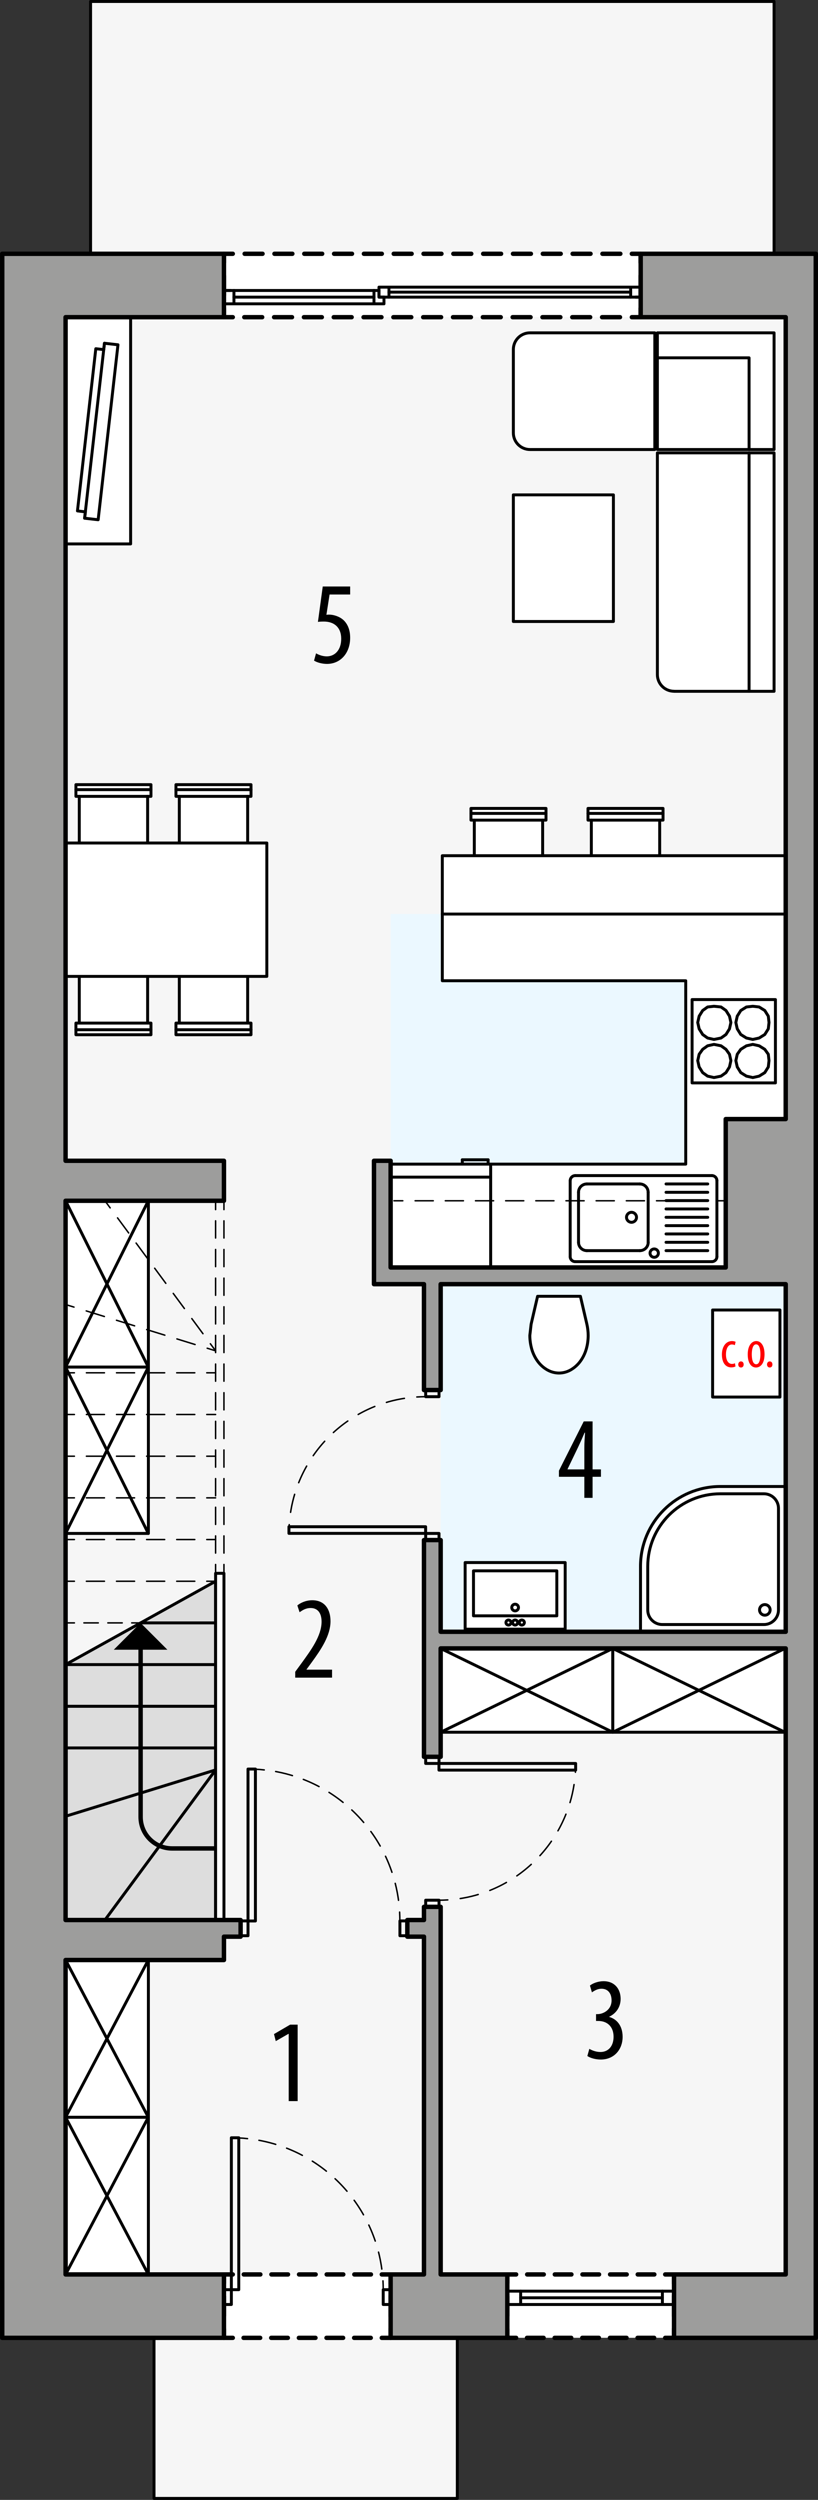<?xml version="1.0" encoding="UTF-8"?><svg id="a" xmlns="http://www.w3.org/2000/svg" viewBox="0 0 139.09 425.04"><rect x="0" y="0" width="139.09" height="425.04" fill="#333333" stroke="none"/><polygon points="133.6 53.93 131.62 53.93 131.62 .25 15.4 .25 15.4 53.93 11.15 53.93 11.15 386.71 26.19 386.71 26.19 424.79 77.76 424.79 77.76 394.46 133.6 394.46 133.6 53.93" fill="#f6f6f6" stroke="#000" stroke-linecap="round" stroke-linejoin="round" stroke-width=".5"/><polygon points="66.42 155.41 66.42 215.5 74.93 215.5 74.93 277.44 133.6 277.44 133.6 155.41 66.42 155.41" fill="#ebf8ff"/><polygon points="36.66 268.85 11.15 283.02 11.15 326.45 36.66 326.45 36.66 268.85" fill="#ddd" stroke="#000" stroke-linecap="round" stroke-linejoin="round" stroke-width=".5"/><rect x="38.08" y="43.15" width="70.87" height="10.77" fill="#fff"/><polyline points="108.94 52.43 108.94 53.93 107.44 53.93" fill="none" stroke="#000" stroke-linecap="round" stroke-linejoin="round" stroke-width=".75"/><line x1="105.42" y1="53.93" x2="40.59" y2="53.93" fill="none" stroke="#000" stroke-dasharray="3.04 2.03" stroke-linecap="round" stroke-linejoin="round" stroke-width=".75"/><polyline points="39.58 53.93 38.08 53.93 38.08 52.43" fill="none" stroke="#000" stroke-linecap="round" stroke-linejoin="round" stroke-width=".75"/><line x1="38.08" y1="50.21" x2="38.08" y2="45.76" fill="none" stroke="#000" stroke-dasharray="3.33 2.22" stroke-linecap="round" stroke-linejoin="round" stroke-width=".75"/><polyline points="38.08 44.65 38.08 43.15 39.58 43.15" fill="none" stroke="#000" stroke-linecap="round" stroke-linejoin="round" stroke-width=".75"/><line x1="41.6" y1="43.15" x2="106.43" y2="43.15" fill="none" stroke="#000" stroke-dasharray="3.04 2.03" stroke-linecap="round" stroke-linejoin="round" stroke-width=".75"/><polyline points="107.44 43.15 108.94 43.15 108.94 44.65" fill="none" stroke="#000" stroke-linecap="round" stroke-linejoin="round" stroke-width=".75"/><line x1="108.94" y1="46.88" x2="108.94" y2="51.32" fill="none" stroke="#000" stroke-dasharray="3.33 2.22" stroke-linecap="round" stroke-linejoin="round" stroke-width=".75"/><rect x="86.26" y="386.71" width="28.35" height="10.77" fill="#fff"/><polyline points="114.61 395.99 114.61 397.49 113.11 397.49" fill="none" stroke="#000" stroke-linecap="round" stroke-linejoin="round" stroke-width=".75"/><line x1="111.23" y1="397.49" x2="88.7" y2="397.49" fill="none" stroke="#000" stroke-dasharray="2.82 1.88" stroke-linecap="round" stroke-linejoin="round" stroke-width=".75"/><polyline points="87.76 397.49 86.26 397.49 86.26 395.99" fill="none" stroke="#000" stroke-linecap="round" stroke-linejoin="round" stroke-width=".75"/><line x1="86.26" y1="393.76" x2="86.26" y2="389.32" fill="none" stroke="#000" stroke-dasharray="3.33 2.22" stroke-linecap="round" stroke-linejoin="round" stroke-width=".75"/><polyline points="86.26 388.21 86.26 386.71 87.76 386.71" fill="none" stroke="#000" stroke-linecap="round" stroke-linejoin="round" stroke-width=".75"/><line x1="89.64" y1="386.71" x2="112.17" y2="386.71" fill="none" stroke="#000" stroke-dasharray="2.82 1.88" stroke-linecap="round" stroke-linejoin="round" stroke-width=".75"/><polyline points="113.11 386.71 114.61 386.71 114.61 388.21" fill="none" stroke="#000" stroke-linecap="round" stroke-linejoin="round" stroke-width=".75"/><line x1="114.61" y1="390.43" x2="114.61" y2="394.88" fill="none" stroke="#000" stroke-dasharray="3.33 2.22" stroke-linecap="round" stroke-linejoin="round" stroke-width=".75"/><rect x="38.08" y="386.71" width="28.35" height="10.77" fill="#fff"/><polyline points="66.42 395.99 66.42 397.49 64.92 397.49" fill="none" stroke="#000" stroke-linecap="round" stroke-linejoin="round" stroke-width=".75"/><line x1="63.04" y1="397.49" x2="40.51" y2="397.49" fill="none" stroke="#000" stroke-dasharray="2.82 1.88" stroke-linecap="round" stroke-linejoin="round" stroke-width=".75"/><polyline points="39.58 397.49 38.08 397.49 38.08 395.99" fill="none" stroke="#000" stroke-linecap="round" stroke-linejoin="round" stroke-width=".75"/><line x1="38.08" y1="393.76" x2="38.08" y2="389.32" fill="none" stroke="#000" stroke-dasharray="3.33 2.22" stroke-linecap="round" stroke-linejoin="round" stroke-width=".75"/><polyline points="38.08 388.21 38.08 386.71 39.58 386.71" fill="none" stroke="#000" stroke-linecap="round" stroke-linejoin="round" stroke-width=".75"/><line x1="41.45" y1="386.71" x2="63.98" y2="386.71" fill="none" stroke="#000" stroke-dasharray="2.82 1.88" stroke-linecap="round" stroke-linejoin="round" stroke-width=".75"/><polyline points="64.92 386.71 66.42 386.71 66.42 388.21" fill="none" stroke="#000" stroke-linecap="round" stroke-linejoin="round" stroke-width=".75"/><line x1="66.42" y1="390.43" x2="66.42" y2="394.88" fill="none" stroke="#000" stroke-dasharray="3.33 2.22" stroke-linecap="round" stroke-linejoin="round" stroke-width=".75"/><rect x="11.15" y="53.93" width="11.06" height="38.55" fill="#fff" stroke="#000" stroke-linecap="round" stroke-linejoin="round" stroke-width=".5"/><polygon points="100.55 139.44 100.55 150.21 112.17 150.21 112.17 139.44 112.74 139.44 112.74 137.45 99.98 137.45 99.98 139.44 100.55 139.44" fill="#fff" stroke="#000" stroke-linecap="round" stroke-linejoin="round" stroke-width=".5"/><line x1="100.55" y1="139.44" x2="112.17" y2="139.44" fill="none" stroke="#000" stroke-linecap="round" stroke-linejoin="round" stroke-width=".5"/><line x1="99.98" y1="138.3" x2="112.74" y2="138.3" fill="none" stroke="#000" stroke-linecap="round" stroke-linejoin="round" stroke-width=".5"/><polygon points="80.65 139.44 80.65 150.21 92.27 150.21 92.27 139.44 92.84 139.44 92.84 137.45 80.08 137.45 80.08 139.44 80.65 139.44" fill="#fff" stroke="#000" stroke-linecap="round" stroke-linejoin="round" stroke-width=".5"/><line x1="80.65" y1="139.44" x2="92.27" y2="139.44" fill="none" stroke="#000" stroke-linecap="round" stroke-linejoin="round" stroke-width=".5"/><line x1="80.08" y1="138.3" x2="92.84" y2="138.3" fill="none" stroke="#000" stroke-linecap="round" stroke-linejoin="round" stroke-width=".5"/><polygon points="83.43 197.93 116.6 197.93 116.6 166.75 75.21 166.75 75.21 145.49 133.6 145.49 133.6 215.5 83.43 215.5 83.43 197.93" fill="#fff" stroke="#000" stroke-linecap="round" stroke-linejoin="round" stroke-width=".5"/><path d="M90.31,225.14l-.22,1.92c0,.8.12,1.6.34,2.37.21.7.53,1.37.96,1.97.44.62,1,1.13,1.66,1.51.61.35,1.3.54,2,.54.7,0,1.39-.19,2-.54.65-.38,1.22-.89,1.66-1.51.43-.6.75-1.26.96-1.97.23-.77.34-1.56.34-2.37,0-.65-.08-1.29-.22-1.92l-1.1-4.74h-7.28l-1.1,4.74Z" fill="#fff" stroke="#000" stroke-linecap="round" stroke-linejoin="round" stroke-width=".5"/><rect x="121.17" y="222.73" width="11.45" height="14.8" fill="#fff" stroke="#000" stroke-linecap="round" stroke-linejoin="round" stroke-width=".5"/><line x1="133.6" y1="155.41" x2="75.21" y2="155.41" fill="none" stroke="#000" stroke-linecap="round" stroke-linejoin="round" stroke-width=".5"/><path d="M87.29,73.6c0,1.57,1.27,2.83,2.83,2.83h21.22s0-19.84,0-19.84h-21.22c-1.57,0-2.83,1.27-2.83,2.83v14.17Z" fill="#fff" stroke="#000" stroke-linecap="round" stroke-linejoin="round" stroke-width=".5"/><rect x="111.78" y="56.59" width="19.84" height="19.84" fill="#fff" stroke="#000" stroke-linecap="round" stroke-linejoin="round" stroke-width=".5"/><path d="M114.61,117.54h17.01v-40.54h-19.84v37.7c0,1.57,1.27,2.83,2.83,2.83Z" fill="#fff" stroke="#000" stroke-linecap="round" stroke-linejoin="round" stroke-width=".5"/><polyline points="127.37 76.44 127.37 60.84 111.78 60.84" fill="none" stroke="#000" stroke-linecap="round" stroke-linejoin="round" stroke-width=".5"/><line x1="127.37" y1="77" x2="127.37" y2="117.54" fill="none" stroke="#000" stroke-linecap="round" stroke-linejoin="round" stroke-width=".5"/><line x1="14.39" y1="88.11" x2="17.76" y2="58.36" fill="none" stroke="#000" stroke-linecap="round" stroke-linejoin="round" stroke-width=".5"/><polygon points="14.39 88.11 16.69 88.37 20.06 58.62 17.76 58.36 17.64 59.44 16.29 59.29 13.17 86.87 14.52 87.03 14.39 88.11" fill="none" stroke="#000" stroke-linecap="round" stroke-linejoin="round" stroke-width=".5"/><rect x="66.42" y="197.93" width="17.01" height="17.57" fill="#fff" stroke="#000" stroke-linecap="round" stroke-linejoin="round" stroke-width=".5"/><line x1="83.43" y1="200.14" x2="66.42" y2="200.14" fill="none" stroke="#000" stroke-linecap="round" stroke-linejoin="round" stroke-width=".5"/><line x1="78.61" y1="197.19" x2="78.61" y2="197.93" fill="none" stroke="#000" stroke-linecap="round" stroke-linejoin="round" stroke-width=".5"/><line x1="83" y1="197.19" x2="78.61" y2="197.19" fill="none" stroke="#000" stroke-linecap="round" stroke-linejoin="round" stroke-width=".5"/><line x1="83" y1="197.93" x2="83" y2="197.19" fill="none" stroke="#000" stroke-linecap="round" stroke-linejoin="round" stroke-width=".5"/><polygon points="30.49 173.95 30.49 163.18 42.11 163.18 42.11 173.95 42.68 173.95 42.68 175.93 29.92 175.93 29.92 173.95 30.49 173.95" fill="#fff" stroke="#000" stroke-linecap="round" stroke-linejoin="round" stroke-width=".5"/><line x1="30.49" y1="173.95" x2="42.11" y2="173.95" fill="none" stroke="#000" stroke-linecap="round" stroke-linejoin="round" stroke-width=".5"/><line x1="29.92" y1="175.08" x2="42.68" y2="175.08" fill="none" stroke="#000" stroke-linecap="round" stroke-linejoin="round" stroke-width=".5"/><polygon points="13.48 173.95 13.48 163.18 25.1 163.18 25.1 173.95 25.67 173.95 25.67 175.93 12.91 175.93 12.91 173.95 13.48 173.95" fill="#fff" stroke="#000" stroke-linecap="round" stroke-linejoin="round" stroke-width=".5"/><line x1="13.48" y1="173.95" x2="25.1" y2="173.95" fill="none" stroke="#000" stroke-linecap="round" stroke-linejoin="round" stroke-width=".5"/><line x1="12.91" y1="175.08" x2="25.67" y2="175.08" fill="none" stroke="#000" stroke-linecap="round" stroke-linejoin="round" stroke-width=".5"/><polygon points="30.49 135.4 30.49 146.17 42.11 146.17 42.11 135.4 42.68 135.4 42.68 133.41 29.92 133.41 29.92 135.4 30.49 135.4" fill="#fff" stroke="#000" stroke-linecap="round" stroke-linejoin="round" stroke-width=".5"/><line x1="30.49" y1="135.4" x2="42.11" y2="135.4" fill="none" stroke="#000" stroke-linecap="round" stroke-linejoin="round" stroke-width=".5"/><line x1="29.92" y1="134.26" x2="42.68" y2="134.26" fill="none" stroke="#000" stroke-linecap="round" stroke-linejoin="round" stroke-width=".5"/><polygon points="13.48 135.4 13.48 146.17 25.1 146.17 25.1 135.4 25.67 135.4 25.67 133.41 12.91 133.41 12.91 135.4 13.48 135.4" fill="#fff" stroke="#000" stroke-linecap="round" stroke-linejoin="round" stroke-width=".5"/><line x1="13.48" y1="135.4" x2="25.1" y2="135.4" fill="none" stroke="#000" stroke-linecap="round" stroke-linejoin="round" stroke-width=".5"/><line x1="12.91" y1="134.26" x2="25.67" y2="134.26" fill="none" stroke="#000" stroke-linecap="round" stroke-linejoin="round" stroke-width=".5"/><rect x="11.15" y="143.33" width="34.22" height="22.68" fill="#fff" stroke="#000" stroke-linecap="round" stroke-linejoin="round" stroke-width=".5"/><polyline points="131.85 184.12 131.85 169.95 117.68 169.95 117.68 184.12 131.85 184.12" fill="none" stroke="#000" stroke-linecap="round" stroke-linejoin="round" stroke-width=".5"/><polygon points="128 183.21 126.92 182.97 125.96 182.37 125.36 181.41 125.12 180.33 125.36 179.25 125.96 178.41 126.92 177.81 128 177.57 129.08 177.81 130.04 178.41 130.64 179.25 130.76 180.33 130.64 181.41 130.04 182.37 129.08 182.97 128 183.21" fill="none" stroke="#000" stroke-linecap="round" stroke-linejoin="round" stroke-width=".5"/><polygon points="128 176.73 126.92 176.49 125.96 175.89 125.36 174.93 125.12 173.85 125.36 172.77 125.96 171.81 126.92 171.21 128 171.09 129.08 171.21 130.04 171.81 130.64 172.77 130.76 173.85 130.64 174.93 130.04 175.89 129.08 176.49 128 176.73" fill="none" stroke="#000" stroke-linecap="round" stroke-linejoin="round" stroke-width=".5"/><polygon points="121.4 183.21 120.32 182.97 119.48 182.37 118.88 181.41 118.64 180.33 118.88 179.25 119.48 178.41 120.32 177.81 121.4 177.57 122.6 177.81 123.44 178.41 124.04 179.25 124.28 180.33 124.04 181.41 123.44 182.37 122.6 182.97 121.4 183.21" fill="none" stroke="#000" stroke-linecap="round" stroke-linejoin="round" stroke-width=".5"/><polygon points="121.4 176.73 120.32 176.49 119.48 175.89 118.88 174.93 118.64 173.85 118.88 172.77 119.48 171.81 120.32 171.21 121.4 171.09 122.6 171.21 123.44 171.81 124.04 172.77 124.28 173.85 124.04 174.93 123.44 175.89 122.6 176.49 121.4 176.73" fill="none" stroke="#000" stroke-linecap="round" stroke-linejoin="round" stroke-width=".5"/><polyline points="96.1 277 96.1 265.67 79.09 265.67 79.09 277 96.1 277" fill="#fff" stroke="#000" stroke-linecap="round" stroke-linejoin="round" stroke-width=".5"/><rect x="80.51" y="267.08" width="14.17" height="7.65" fill="none" stroke="#000" stroke-linecap="round" stroke-linejoin="round" stroke-width=".5"/><circle cx="87.59" cy="273.32" r=".57" fill="none" stroke="#000" stroke-linecap="round" stroke-linejoin="round" stroke-width=".5"/><circle cx="87.59" cy="275.87" r=".43" fill="none" stroke="#000" stroke-linecap="round" stroke-linejoin="round" stroke-width=".5"/><circle cx="86.46" cy="275.87" r=".43" fill="none" stroke="#000" stroke-linecap="round" stroke-linejoin="round" stroke-width=".5"/><circle cx="88.73" cy="275.87" r=".43" fill="none" stroke="#000" stroke-linecap="round" stroke-linejoin="round" stroke-width=".5"/><rect x="87.29" y="84.14" width="17.01" height="21.53" fill="#fff" stroke="#000" stroke-linecap="round" stroke-linejoin="round" stroke-width=".5"/><circle cx="107.38" cy="206.97" r=".85" fill="none" stroke="#000" stroke-linecap="round" stroke-linejoin="round" stroke-width=".5"/><circle cx="111.24" cy="213.06" r=".71" fill="none" stroke="#000" stroke-linecap="round" stroke-linejoin="round" stroke-width=".5"/><line x1="97.81" y1="199.88" x2="121.05" y2="199.88" fill="none" stroke="#000" stroke-linecap="round" stroke-linejoin="round" stroke-width=".5"/><path d="M121.05,214.51c.47,0,.85-.38.85-.85" fill="none" stroke="#000" stroke-linecap="round" stroke-linejoin="round" stroke-width=".5"/><path d="M96.95,213.66c0,.47.38.85.85.85" fill="none" stroke="#000" stroke-linecap="round" stroke-linejoin="round" stroke-width=".5"/><path d="M121.9,200.73c0-.47-.38-.85-.85-.85" fill="none" stroke="#000" stroke-linecap="round" stroke-linejoin="round" stroke-width=".5"/><path d="M97.81,199.88c-.47,0-.85.38-.85.85" fill="none" stroke="#000" stroke-linecap="round" stroke-linejoin="round" stroke-width=".5"/><line x1="96.95" y1="213.66" x2="96.95" y2="200.73" fill="none" stroke="#000" stroke-linecap="round" stroke-linejoin="round" stroke-width=".5"/><line x1="120.34" y1="206.97" x2="113.25" y2="206.97" fill="none" stroke="#000" stroke-linecap="round" stroke-linejoin="round" stroke-width=".5"/><line x1="120.34" y1="205.55" x2="113.25" y2="205.55" fill="none" stroke="#000" stroke-linecap="round" stroke-linejoin="round" stroke-width=".5"/><line x1="120.34" y1="202.72" x2="113.25" y2="202.72" fill="none" stroke="#000" stroke-linecap="round" stroke-linejoin="round" stroke-width=".5"/><line x1="120.34" y1="201.3" x2="113.25" y2="201.3" fill="none" stroke="#000" stroke-linecap="round" stroke-linejoin="round" stroke-width=".5"/><line x1="120.34" y1="209.8" x2="113.25" y2="209.8" fill="none" stroke="#000" stroke-linecap="round" stroke-linejoin="round" stroke-width=".5"/><line x1="120.34" y1="211.22" x2="113.25" y2="211.22" fill="none" stroke="#000" stroke-linecap="round" stroke-linejoin="round" stroke-width=".5"/><line x1="120.34" y1="212.64" x2="113.25" y2="212.64" fill="none" stroke="#000" stroke-linecap="round" stroke-linejoin="round" stroke-width=".5"/><line x1="120.34" y1="208.39" x2="113.25" y2="208.39" fill="none" stroke="#000" stroke-linecap="round" stroke-linejoin="round" stroke-width=".5"/><line x1="121.9" y1="213.66" x2="121.9" y2="200.73" fill="none" stroke="#000" stroke-linecap="round" stroke-linejoin="round" stroke-width=".5"/><line x1="121.05" y1="214.51" x2="97.81" y2="214.51" fill="none" stroke="#000" stroke-linecap="round" stroke-linejoin="round" stroke-width=".5"/><line x1="99.79" y1="201.3" x2="108.8" y2="201.3" fill="none" stroke="#000" stroke-linecap="round" stroke-linejoin="round" stroke-width=".5"/><line x1="108.8" y1="212.64" x2="99.79" y2="212.64" fill="none" stroke="#000" stroke-linecap="round" stroke-linejoin="round" stroke-width=".5"/><path d="M108.8,212.64c.78,0,1.42-.63,1.42-1.42" fill="none" stroke="#000" stroke-linecap="round" stroke-linejoin="round" stroke-width=".5"/><line x1="110.21" y1="211.22" x2="110.21" y2="202.72" fill="none" stroke="#000" stroke-linecap="round" stroke-linejoin="round" stroke-width=".5"/><path d="M110.21,202.72c0-.78-.63-1.42-1.42-1.42" fill="none" stroke="#000" stroke-linecap="round" stroke-linejoin="round" stroke-width=".5"/><line x1="98.37" y1="211.22" x2="98.37" y2="202.72" fill="none" stroke="#000" stroke-linecap="round" stroke-linejoin="round" stroke-width=".5"/><path d="M98.37,211.22c0,.78.63,1.42,1.42,1.42" fill="none" stroke="#000" stroke-linecap="round" stroke-linejoin="round" stroke-width=".5"/><path d="M99.79,201.3c-.78,0-1.42.63-1.42,1.42" fill="none" stroke="#000" stroke-linecap="round" stroke-linejoin="round" stroke-width=".5"/><line x1="120.34" y1="204.13" x2="113.25" y2="204.13" fill="none" stroke="#000" stroke-linecap="round" stroke-linejoin="round" stroke-width=".5"/><path d="M133.6,252.74v24.7-24.7h-11.11c-7.5,0-13.58,6.08-13.58,13.58v11.11s24.7,0,24.7,0" fill="#fff" stroke="#000" stroke-linecap="round" stroke-linejoin="round" stroke-width=".5"/><circle cx="130.05" cy="273.72" r=".9" fill="none" stroke="#000" stroke-linecap="round" stroke-linejoin="round" stroke-width=".5"/><path d="M110.14,266.33v7.41c0,1.36,1.11,2.47,2.47,2.47h17.29c1.36,0,2.47-1.11,2.47-2.47v-17.29c0-1.36-1.11-2.47-2.47-2.47h-7.41c-6.82,0-12.35,5.53-12.35,12.35Z" fill="none" stroke="#000" stroke-linecap="round" stroke-linejoin="round" stroke-width=".5"/><rect x="11.15" y="204.16" width="14.08" height="28.28" fill="#fff" stroke="#000" stroke-linecap="round" stroke-linejoin="round" stroke-width=".5"/><line x1="25.22" y1="204.16" x2="11.15" y2="232.44" fill="none" stroke="#000" stroke-linecap="round" stroke-linejoin="round" stroke-width=".5"/><line x1="25.22" y1="232.44" x2="11.15" y2="204.16" fill="none" stroke="#000" stroke-linecap="round" stroke-linejoin="round" stroke-width=".5"/><rect x="11.15" y="232.44" width="14.08" height="28.28" fill="#fff" stroke="#000" stroke-linecap="round" stroke-linejoin="round" stroke-width=".5"/><line x1="25.22" y1="232.44" x2="11.15" y2="260.72" fill="none" stroke="#000" stroke-linecap="round" stroke-linejoin="round" stroke-width=".5"/><line x1="25.22" y1="260.72" x2="11.15" y2="232.44" fill="none" stroke="#000" stroke-linecap="round" stroke-linejoin="round" stroke-width=".5"/><rect x="74.93" y="280.28" width="29.27" height="14.24" fill="#fff" stroke="#000" stroke-linecap="round" stroke-linejoin="round" stroke-width=".5"/><line x1="104.2" y1="294.52" x2="74.93" y2="280.28" fill="none" stroke="#000" stroke-linecap="round" stroke-linejoin="round" stroke-width=".5"/><line x1="74.93" y1="294.52" x2="104.2" y2="280.28" fill="none" stroke="#000" stroke-linecap="round" stroke-linejoin="round" stroke-width=".5"/><rect x="104.2" y="280.28" width="29.27" height="14.24" fill="#fff" stroke="#000" stroke-linecap="round" stroke-linejoin="round" stroke-width=".5"/><line x1="133.47" y1="294.52" x2="104.2" y2="280.28" fill="none" stroke="#000" stroke-linecap="round" stroke-linejoin="round" stroke-width=".5"/><line x1="104.2" y1="294.52" x2="133.47" y2="280.28" fill="none" stroke="#000" stroke-linecap="round" stroke-linejoin="round" stroke-width=".5"/><rect x="11.15" y="359.98" width="14.08" height="26.73" fill="#fff" stroke="#000" stroke-linecap="round" stroke-linejoin="round" stroke-width=".5"/><line x1="25.22" y1="359.98" x2="11.15" y2="386.71" fill="none" stroke="#000" stroke-linecap="round" stroke-linejoin="round" stroke-width=".5"/><line x1="25.22" y1="386.71" x2="11.15" y2="359.98" fill="none" stroke="#000" stroke-linecap="round" stroke-linejoin="round" stroke-width=".5"/><rect x="11.15" y="333.25" width="14.08" height="26.73" fill="#fff" stroke="#000" stroke-linecap="round" stroke-linejoin="round" stroke-width=".5"/><line x1="25.22" y1="333.25" x2="11.15" y2="359.98" fill="none" stroke="#000" stroke-linecap="round" stroke-linejoin="round" stroke-width=".5"/><line x1="25.22" y1="359.98" x2="11.15" y2="333.25" fill="none" stroke="#000" stroke-linecap="round" stroke-linejoin="round" stroke-width=".5"/><rect x="72.38" y="298.7" width="2.27" height="1.13" fill="none" stroke="#000" stroke-linecap="round" stroke-linejoin="round" stroke-width=".5"/><rect x="72.38" y="323.08" width="2.27" height="1.13" fill="none" stroke="#000" stroke-linecap="round" stroke-linejoin="round" stroke-width=".5"/><rect x="74.64" y="299.83" width="23.24" height="1.13" fill="none" stroke="#000" stroke-linecap="round" stroke-linejoin="round" stroke-width=".5"/><path d="M97.89,299.83c0,.5-.02,1-.05,1.5" fill="none" stroke="#000" stroke-linecap="round" stroke-linejoin="round" stroke-width=".25"/><path d="M97.61,303.42c-1.6,10.31-9.97,18.39-20.42,19.52" fill="none" stroke="#000" stroke-dasharray="3.14 2.09" stroke-linecap="round" stroke-linejoin="round" stroke-width=".25"/><path d="M76.14,323.03c-.5.03-1,.05-1.5.05" fill="none" stroke="#000" stroke-linecap="round" stroke-linejoin="round" stroke-width=".25"/><rect x="40.91" y="326.6" width="1.26" height="2.52" fill="none" stroke="#000" stroke-linecap="round" stroke-linejoin="round" stroke-width=".5"/><rect x="68" y="326.6" width="1.26" height="2.52" fill="none" stroke="#000" stroke-linecap="round" stroke-linejoin="round" stroke-width=".5"/><rect x="42.17" y="300.78" width="1.26" height="25.83" fill="none" stroke="#000" stroke-linecap="round" stroke-linejoin="round" stroke-width=".5"/><path d="M43.43,300.81c.5.02,1,.06,1.5.12" fill="none" stroke="#000" stroke-linecap="round" stroke-linejoin="round" stroke-width=".25"/><path d="M46.87,301.2c11.28,2.07,19.92,11.43,21.01,22.92" fill="none" stroke="#000" stroke-dasharray="2.94 1.96" stroke-linecap="round" stroke-linejoin="round" stroke-width=".25"/><path d="M67.95,325.1c.03.5.04,1,.04,1.5" fill="none" stroke="#000" stroke-linecap="round" stroke-linejoin="round" stroke-width=".25"/><rect x="38.08" y="389.3" width="1.26" height="2.52" fill="none" stroke="#000" stroke-linecap="round" stroke-linejoin="round" stroke-width=".5"/><rect x="65.16" y="389.3" width="1.26" height="2.52" fill="none" stroke="#000" stroke-linecap="round" stroke-linejoin="round" stroke-width=".5"/><rect x="39.34" y="363.47" width="1.26" height="25.83" fill="none" stroke="#000" stroke-linecap="round" stroke-linejoin="round" stroke-width=".5"/><path d="M40.59,363.5c.5.02,1,.06,1.5.12" fill="none" stroke="#000" stroke-linecap="round" stroke-linejoin="round" stroke-width=".25"/><path d="M44.03,363.9c11.28,2.07,19.92,11.43,21.01,22.92" fill="none" stroke="#000" stroke-dasharray="2.94 1.96" stroke-linecap="round" stroke-linejoin="round" stroke-width=".25"/><path d="M65.12,387.8c.03.5.04,1,.04,1.5" fill="none" stroke="#000" stroke-linecap="round" stroke-linejoin="round" stroke-width=".25"/><rect x="72.38" y="260.72" width="2.27" height="1.13" fill="none" stroke="#000" stroke-linecap="round" stroke-linejoin="round" stroke-width=".5"/><rect x="72.38" y="236.34" width="2.27" height="1.13" fill="none" stroke="#000" stroke-linecap="round" stroke-linejoin="round" stroke-width=".5"/><rect x="49.13" y="259.58" width="23.24" height="1.13" fill="none" stroke="#000" stroke-linecap="round" stroke-linejoin="round" stroke-width=".5"/><path d="M49.13,260.72c0-.5.02-1,.05-1.5" fill="none" stroke="#000" stroke-linecap="round" stroke-linejoin="round" stroke-width=".25"/><path d="M49.41,257.13c1.6-10.31,9.97-18.39,20.42-19.52" fill="none" stroke="#000" stroke-dasharray="3.14 2.09" stroke-linecap="round" stroke-linejoin="round" stroke-width=".25"/><path d="M70.88,237.52c.5-.03,1-.05,1.5-.05" fill="none" stroke="#000" stroke-linecap="round" stroke-linejoin="round" stroke-width=".25"/><polyline points="108.94 49.39 108.94 50.52 108.09 50.52" fill="none" stroke="#000" stroke-linecap="round" stroke-linejoin="round" stroke-width=".5"/><polygon points="108.94 49.39 108.94 50.52 108.09 50.52 107.24 50.52 107.24 48.82 108.94 48.82 108.94 49.39" fill="none" stroke="#000" stroke-linecap="round" stroke-linejoin="round" stroke-width=".5"/><line x1="38.08" y1="49.39" x2="39.21" y2="49.39" fill="none" stroke="#000" stroke-linecap="round" stroke-linejoin="round" stroke-width=".5"/><line x1="63.59" y1="49.39" x2="64.44" y2="49.39" fill="none" stroke="#000" stroke-linecap="round" stroke-linejoin="round" stroke-width=".5"/><polyline points="65.29 50.52 65.29 51.66 63.59 51.66 63.59 49.39" fill="none" stroke="#000" stroke-linecap="round" stroke-linejoin="round" stroke-width=".5"/><polyline points="38.08 49.39 39.78 49.39 39.78 51.66 38.08 51.66 38.08 49.39" fill="none" stroke="#000" stroke-linecap="round" stroke-linejoin="round" stroke-width=".5"/><line x1="39.78" y1="51.66" x2="63.59" y2="51.66" fill="none" stroke="#000" stroke-linecap="round" stroke-linejoin="round" stroke-width=".5"/><line x1="63.59" y1="49.39" x2="39.78" y2="49.39" fill="none" stroke="#000" stroke-linecap="round" stroke-linejoin="round" stroke-width=".5"/><line x1="63.59" y1="50.52" x2="39.78" y2="50.52" fill="none" stroke="#000" stroke-linecap="round" stroke-linejoin="round" stroke-width=".5"/><polyline points="64.44 49.39 64.44 50.52 65.29 50.52" fill="none" stroke="#000" stroke-linecap="round" stroke-linejoin="round" stroke-width=".5"/><polygon points="64.44 49.39 64.44 50.52 65.29 50.52 66.14 50.52 66.14 48.82 64.44 48.82 64.44 49.39" fill="none" stroke="#000" stroke-linecap="round" stroke-linejoin="round" stroke-width=".5"/><line x1="107.24" y1="50.52" x2="66.14" y2="50.52" fill="none" stroke="#000" stroke-linecap="round" stroke-linejoin="round" stroke-width=".5"/><line x1="66.14" y1="48.82" x2="107.24" y2="48.82" fill="none" stroke="#000" stroke-linecap="round" stroke-linejoin="round" stroke-width=".5"/><line x1="66.14" y1="49.67" x2="107.24" y2="49.67" fill="none" stroke="#000" stroke-linecap="round" stroke-linejoin="round" stroke-width=".5"/><line x1="88.53" y1="390.68" x2="112.63" y2="390.68" fill="none" stroke="#000" stroke-linecap="round" stroke-linejoin="round" stroke-width=".5"/><line x1="114.61" y1="391.82" x2="86.26" y2="391.82" fill="none" stroke="#000" stroke-linecap="round" stroke-linejoin="round" stroke-width=".5"/><line x1="86.26" y1="389.55" x2="114.61" y2="389.55" fill="none" stroke="#000" stroke-linecap="round" stroke-linejoin="round" stroke-width=".5"/><line x1="88.53" y1="391.82" x2="88.53" y2="389.55" fill="none" stroke="#000" stroke-linecap="round" stroke-linejoin="round" stroke-width=".5"/><line x1="112.63" y1="389.55" x2="112.63" y2="391.82" fill="none" stroke="#000" stroke-linecap="round" stroke-linejoin="round" stroke-width=".5"/><path d="M125.06,232.33c-.15.09-.41.16-.72.16-.95,0-1.59-.76-1.59-2.21,0-1.25.63-2.27,1.72-2.27.23,0,.49.06.61.13l-.13.57c-.09-.04-.27-.12-.5-.12-.69,0-1.01.83-1.01,1.68,0,1.02.39,1.63,1.03,1.63.19,0,.34-.04.5-.12l.09.53Z" fill="red"/><path d="M125.53,231.99c0-.31.21-.52.46-.52.28,0,.46.21.46.52s-.17.52-.46.52c-.26,0-.46-.21-.46-.52Z" fill="red"/><path d="M130,230.26c0,1.68-.78,2.25-1.45,2.25-.78,0-1.41-.71-1.41-2.24s.71-2.26,1.46-2.26,1.4.73,1.4,2.25ZM127.83,230.26c0,.72.13,1.7.76,1.7.59,0,.71-1.03.71-1.7s-.12-1.69-.73-1.69-.74,1.03-.74,1.69Z" fill="red"/><path d="M130.42,231.99c0-.31.21-.52.46-.52.28,0,.46.21.46.52s-.17.52-.46.52c-.26,0-.46-.21-.46-.52Z" fill="red"/><line x1="11.15" y1="233.41" x2="12.65" y2="233.41" fill="none" stroke="#000" stroke-linecap="round" stroke-linejoin="round" stroke-width=".25"/><line x1="14.69" y1="233.41" x2="34.14" y2="233.41" fill="none" stroke="#000" stroke-dasharray="3.07 2.05" stroke-linecap="round" stroke-linejoin="round" stroke-width=".25"/><line x1="35.16" y1="233.41" x2="36.66" y2="233.41" fill="none" stroke="#000" stroke-linecap="round" stroke-linejoin="round" stroke-width=".25"/><line x1="11.15" y1="240.5" x2="12.65" y2="240.5" fill="none" stroke="#000" stroke-linecap="round" stroke-linejoin="round" stroke-width=".25"/><line x1="14.69" y1="240.5" x2="34.14" y2="240.5" fill="none" stroke="#000" stroke-dasharray="3.07 2.05" stroke-linecap="round" stroke-linejoin="round" stroke-width=".25"/><line x1="35.16" y1="240.5" x2="36.66" y2="240.5" fill="none" stroke="#000" stroke-linecap="round" stroke-linejoin="round" stroke-width=".25"/><line x1="11.15" y1="247.59" x2="12.65" y2="247.59" fill="none" stroke="#000" stroke-linecap="round" stroke-linejoin="round" stroke-width=".25"/><line x1="14.69" y1="247.59" x2="34.14" y2="247.59" fill="none" stroke="#000" stroke-dasharray="3.07 2.05" stroke-linecap="round" stroke-linejoin="round" stroke-width=".25"/><line x1="35.16" y1="247.59" x2="36.66" y2="247.59" fill="none" stroke="#000" stroke-linecap="round" stroke-linejoin="round" stroke-width=".25"/><line x1="11.15" y1="254.67" x2="12.65" y2="254.67" fill="none" stroke="#000" stroke-linecap="round" stroke-linejoin="round" stroke-width=".25"/><line x1="14.69" y1="254.67" x2="34.14" y2="254.67" fill="none" stroke="#000" stroke-dasharray="3.07 2.05" stroke-linecap="round" stroke-linejoin="round" stroke-width=".25"/><line x1="35.16" y1="254.67" x2="36.66" y2="254.67" fill="none" stroke="#000" stroke-linecap="round" stroke-linejoin="round" stroke-width=".25"/><line x1="11.15" y1="261.76" x2="12.65" y2="261.76" fill="none" stroke="#000" stroke-linecap="round" stroke-linejoin="round" stroke-width=".25"/><line x1="14.69" y1="261.76" x2="34.14" y2="261.76" fill="none" stroke="#000" stroke-dasharray="3.07 2.05" stroke-linecap="round" stroke-linejoin="round" stroke-width=".25"/><line x1="35.16" y1="261.76" x2="36.66" y2="261.76" fill="none" stroke="#000" stroke-linecap="round" stroke-linejoin="round" stroke-width=".25"/><line x1="11.15" y1="268.85" x2="12.65" y2="268.85" fill="none" stroke="#000" stroke-linecap="round" stroke-linejoin="round" stroke-width=".25"/><line x1="14.69" y1="268.85" x2="34.14" y2="268.85" fill="none" stroke="#000" stroke-dasharray="3.07 2.05" stroke-linecap="round" stroke-linejoin="round" stroke-width=".25"/><line x1="35.16" y1="268.85" x2="36.66" y2="268.85" fill="none" stroke="#000" stroke-linecap="round" stroke-linejoin="round" stroke-width=".25"/><line x1="11.15" y1="275.93" x2="12.65" y2="275.93" fill="none" stroke="#000" stroke-linecap="round" stroke-linejoin="round" stroke-width=".25"/><line x1="14.27" y1="275.93" x2="21.59" y2="275.93" fill="none" stroke="#000" stroke-dasharray="2.44 1.63" stroke-linecap="round" stroke-linejoin="round" stroke-width=".25"/><line x1="22.4" y1="275.93" x2="23.9" y2="275.93" fill="none" stroke="#000" stroke-linecap="round" stroke-linejoin="round" stroke-width=".25"/><line x1="36.66" y1="229.67" x2="35.77" y2="228.47" fill="none" stroke="#000" stroke-linecap="round" stroke-linejoin="round" stroke-width=".25"/><line x1="34.51" y1="226.76" x2="19.36" y2="206.22" fill="none" stroke="#000" stroke-dasharray="3.19 2.13" stroke-linecap="round" stroke-linejoin="round" stroke-width=".25"/><line x1="18.73" y1="205.37" x2="17.84" y2="204.16" fill="none" stroke="#000" stroke-linecap="round" stroke-linejoin="round" stroke-width=".25"/><line x1="36.66" y1="229.67" x2="35.23" y2="229.23" fill="none" stroke="#000" stroke-linecap="round" stroke-linejoin="round" stroke-width=".25"/><line x1="33.17" y1="228.6" x2="13.61" y2="222.56" fill="none" stroke="#000" stroke-dasharray="3.23 2.15" stroke-linecap="round" stroke-linejoin="round" stroke-width=".25"/><line x1="12.58" y1="222.24" x2="11.15" y2="221.8" fill="none" stroke="#000" stroke-linecap="round" stroke-linejoin="round" stroke-width=".25"/><line x1="36.66" y1="267.5" x2="36.66" y2="266" fill="none" stroke="#000" stroke-linecap="round" stroke-linejoin="round" stroke-width=".25"/><line x1="36.66" y1="264.06" x2="36.66" y2="206.64" fill="none" stroke="#000" stroke-dasharray="2.92 1.95" stroke-linecap="round" stroke-linejoin="round" stroke-width=".25"/><line x1="36.66" y1="205.66" x2="36.66" y2="204.16" fill="none" stroke="#000" stroke-linecap="round" stroke-linejoin="round" stroke-width=".25"/><line x1="38.08" y1="267.5" x2="38.08" y2="266" fill="none" stroke="#000" stroke-linecap="round" stroke-linejoin="round" stroke-width=".25"/><line x1="38.08" y1="264.06" x2="38.08" y2="206.64" fill="none" stroke="#000" stroke-dasharray="2.92 1.95" stroke-linecap="round" stroke-linejoin="round" stroke-width=".25"/><line x1="38.08" y1="205.66" x2="38.08" y2="204.16" fill="none" stroke="#000" stroke-linecap="round" stroke-linejoin="round" stroke-width=".25"/><line x1="11.15" y1="283.02" x2="36.66" y2="283.02" fill="none" stroke="#000" stroke-linecap="round" stroke-linejoin="round" stroke-width=".5"/><line x1="11.15" y1="290.11" x2="36.66" y2="290.11" fill="none" stroke="#000" stroke-linecap="round" stroke-linejoin="round" stroke-width=".5"/><line x1="11.15" y1="290.11" x2="36.66" y2="290.11" fill="none" stroke="#000" stroke-linecap="round" stroke-linejoin="round" stroke-width=".5"/><line x1="36.66" y1="300.93" x2="17.84" y2="326.45" fill="none" stroke="#000" stroke-linecap="round" stroke-linejoin="round" stroke-width=".5"/><line x1="36.66" y1="300.93" x2="11.15" y2="308.81" fill="none" stroke="#000" stroke-linecap="round" stroke-linejoin="round" stroke-width=".5"/><line x1="11.15" y1="297.19" x2="36.66" y2="297.19" fill="none" stroke="#000" stroke-linecap="round" stroke-linejoin="round" stroke-width=".5"/><line x1="23.9" y1="275.93" x2="36.66" y2="275.93" fill="none" stroke="#000" stroke-linecap="round" stroke-linejoin="round" stroke-width=".5"/><path d="M36.66,314.28h-7.39c-2.96,0-5.36-2.4-5.36-5.36v-29.04" fill="none" stroke="#000" stroke-linecap="round" stroke-linejoin="round" stroke-width=".75"/><polygon points="19.35 280.49 28.46 280.49 23.9 275.93 19.35 280.49"/><rect x="36.66" y="267.5" width="1.42" height="58.94" fill="#fff" stroke="#000" stroke-linecap="round" stroke-linejoin="round" stroke-width=".5"/><line x1="123.4" y1="204.16" x2="121.9" y2="204.16" fill="none" stroke="#000" stroke-linecap="round" stroke-linejoin="round" stroke-width=".25"/><line x1="119.84" y1="204.16" x2="69.52" y2="204.16" fill="none" stroke="#000" stroke-dasharray="3.08 2.05" stroke-linecap="round" stroke-linejoin="round" stroke-width=".25"/><line x1="68.49" y1="204.16" x2="66.99" y2="204.16" fill="none" stroke="#000" stroke-linecap="round" stroke-linejoin="round" stroke-width=".25"/><path d="M49.09,345.8h-.04l-2.16,1.24-.3-1.2,2.74-1.6h1.28v13h-1.52v-11.44Z"/><path d="M50.2,285.24v-1l1.1-1.5c1.54-2.14,3.38-4.58,3.38-7.02,0-1.44-.64-2.32-1.86-2.32-.94,0-1.54.5-1.88.72l-.38-1.16c.46-.38,1.36-.88,2.54-.88,2.16,0,3.1,1.6,3.1,3.56,0,2.44-1.6,4.8-3.2,7l-.88,1.2v.04h4.34v1.36h-6.26Z"/><path d="M59.54,101.08h-3.5l-.54,3.46c.16-.04.3-.04.48-.04.7,0,1.78.3,2.48.98.68.68,1.08,1.64,1.08,2.96,0,2.58-1.62,4.44-3.94,4.44-.78,0-1.68-.22-2.2-.56l.34-1.24c.4.24,1.1.52,1.82.52,1.32,0,2.46-1.02,2.46-3s-1.26-2.92-2.94-2.92c-.48,0-.78.02-1.02.06l.82-6.02h4.66v1.36Z"/><path d="M99.36,254.67v-3.58h-4.32v-1.04l4.22-8.38h1.5v8.16h1.42v1.26h-1.42v3.58h-1.4ZM99.36,249.83v-3.68c0-.9.06-1.7.12-2.56h-.08c-.44,1.04-.72,1.66-1.1,2.46l-1.8,3.74v.04h2.86Z"/><path d="M100.21,348.35c.4.24,1.1.54,1.88.54,1.34,0,2.24-.98,2.24-2.6,0-1.7-1.06-2.68-2.62-2.68h-.36v-1.16h.3c.92-.02,2.34-.72,2.34-2.32,0-1.3-.7-2-1.72-2-.64,0-1.2.32-1.62.62l-.34-1.16c.48-.38,1.36-.74,2.34-.74,1.84,0,2.88,1.32,2.88,3,0,1.3-.68,2.44-1.94,3.04v.04c1.16.32,2.28,1.36,2.28,3.4s-1.36,3.84-3.72,3.84c-.84,0-1.76-.24-2.28-.6l.34-1.22Z"/><polygon points="11.15 326.45 11.15 204.16 38.08 204.16 38.08 197.36 11.15 197.36 11.15 53.93 38.08 53.93 38.08 43.15 .38 43.15 .38 397.49 38.08 397.49 38.08 386.71 11.15 386.71 11.15 333.25 38.08 333.25 38.08 329.28 40.91 329.28 40.91 326.45 11.15 326.45" fill="#9d9d9c" stroke="#000" stroke-linecap="round" stroke-linejoin="round" stroke-width=".75"/><polygon points="74.93 324.21 72.09 324.21 72.09 326.45 69.26 326.45 69.26 329.28 72.09 329.28 72.09 386.71 66.42 386.71 66.42 397.49 86.26 397.49 86.26 386.71 74.93 386.71 74.93 324.21" fill="#9d9d9c" stroke="#000" stroke-linecap="round" stroke-linejoin="round" stroke-width=".75"/><polygon points="108.94 43.15 108.94 53.93 133.6 53.93 133.6 190.27 123.4 190.27 123.4 215.5 66.42 215.5 66.42 197.36 63.59 197.36 63.59 218.34 72.09 218.34 72.09 236.34 74.93 236.34 74.93 218.34 133.6 218.34 133.6 277.44 74.93 277.44 74.93 261.85 72.09 261.85 72.09 298.7 74.93 298.7 74.93 280.27 133.6 280.27 133.6 386.71 114.61 386.71 114.61 397.49 138.71 397.49 138.71 43.15 108.94 43.15" fill="#9d9d9c" stroke="#000" stroke-linecap="round" stroke-linejoin="round" stroke-width=".75"/></svg>